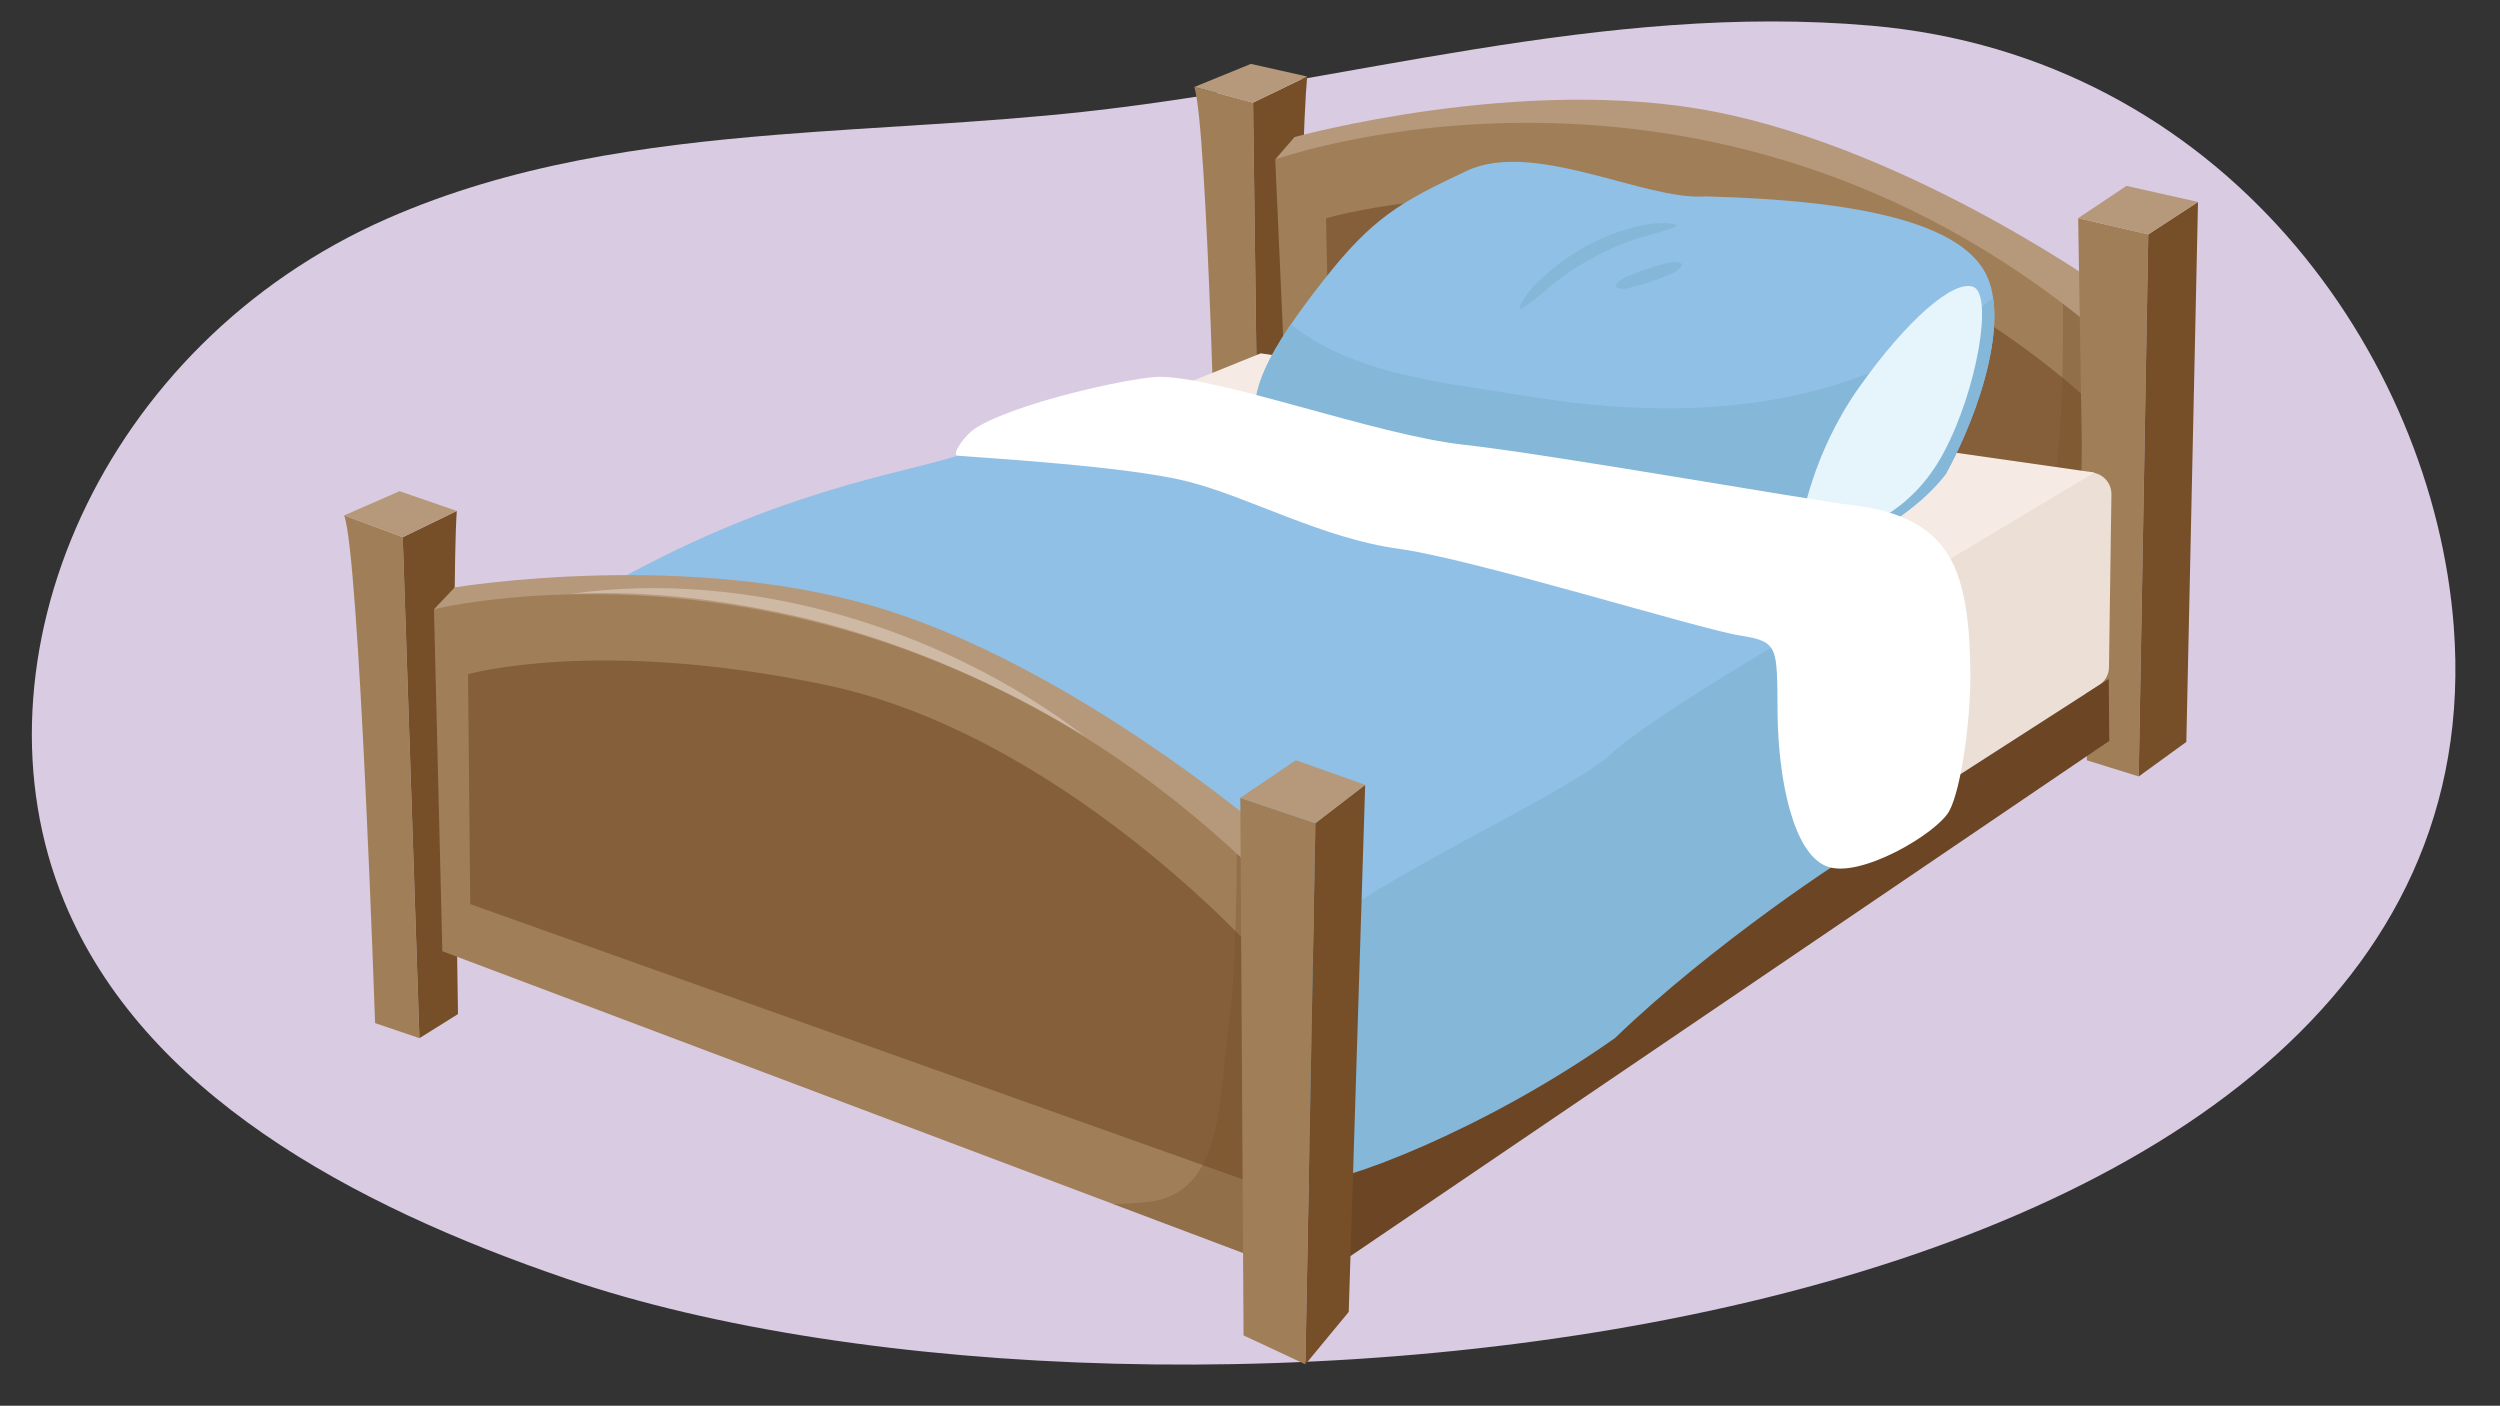 <svg xmlns="http://www.w3.org/2000/svg" xmlns:xlink="http://www.w3.org/1999/xlink" width="1140" height="641" viewBox="0 0 1140 641"><rect x="0" y="0" width="1140" height="641" fill="#333333" stroke="none"/><defs><clipPath id="a"><path d="M587.9,215.683,581.513,72.708s195.341-70.03,372.881,76.677l-8.571,161.078Z" fill="#a07f58"/></clipPath><clipPath id="b"><path d="M201.714,433.755,197.89,277.824S401.2,226.863,577.415,402.169l-9.972,169.42Z" fill="#a07f58"/></clipPath></defs><path d="M354.243,61.45c46.564-3.772,93.578-5.421,139.565-10.436C614.753,37.825,730.483.957,853.435,11.718c160.488,14.045,256.006,150.206,265.472,273.823,25.571,333.925-594.685,388.3-860.421,297.6C159.863,549.476,65.071,498.1,29.212,410.908c-45.251-110.023,16.879-253.92,147.322-311.2C232.767,75.014,293.117,66.4,354.243,61.45Z" fill="#d9cbe1"/><path d="M571.413,46.8l2.637,203.557-18.91-2.212S550.673,55.767,544.549,39.684Z" fill="#a07f58"/><path d="M596.073,34.89,571.413,46.8l2.637,203.557L590.876,243S592.8,69.284,596.073,34.89Z" fill="#764f29"/><polygon points="544.549 39.684 570.389 29.139 596.073 34.89 571.413 46.795 544.549 39.684" fill="#b6987a"/><path d="M581.513,72.708l8.781-10.2S694.315,33.719,782.061,50.969c91.222,17.933,181.572,83.284,181.572,83.284l-9.239,15.132S823.026,73.335,759.477,65.516C697.7,57.916,581.513,72.708,581.513,72.708Z" fill="#b6987a"/><path d="M587.9,215.683,581.513,72.708s195.341-70.03,372.881,76.677l-8.571,161.078Z" fill="#a07f58"/><g clip-path="url(#a)"><path d="M940.375,110.569s1.845,69.372-2.586,101.518c-4.4,31.9-1.161,72.942-35.6,80.079-21.863,4.531-67.247,5.3-67.247,5.3l110.935,26.227,17.755-189.436Z" fill="#6b4524" opacity="0.28"/></g><path d="M604.679,99.576l1.862,93.813L947.214,279.3l2.672-98.977S866.17,101.787,760.011,91.939C658.767,82.546,604.679,99.576,604.679,99.576Z" fill="#764f29" opacity="0.65"/><polygon points="979.622 106.878 947.644 99.477 951.631 346.705 975.262 354.063 979.622 106.878" fill="#a07f58"/><polygon points="1002.289 92.086 979.622 106.878 975.262 354.063 996.967 338.314 1002.289 92.086" fill="#764f29"/><polygon points="947.644 99.477 979.622 106.878 1002.289 92.086 969.659 84.768 947.644 99.477" fill="#b6987a"/><path d="M947.952,216.822,648.137,393.952a9.831,9.831,0,0,0-4.813,7.869l-5.836,96.82a9.843,9.843,0,0,0,15.2,8.823L957.225,312.406a9.825,9.825,0,0,0,4.463-8.05l1.119-78.893A9.843,9.843,0,0,0,947.952,216.822Z" fill="#ecdfd6"/><polygon points="597.167 585.421 961.829 337.846 961.591 309.561 603.909 539.541 597.167 585.421" fill="#6b4524"/><polygon points="955.087 215.486 574.872 161.134 206.013 310.163 635.304 406.71 955.087 215.486" fill="#f5ebe4"/><path d="M491.418,190.1s-27.71,9.153-54.68,17.688c-27.138,8.589-80.166,15.546-154.652,56.517-49.236,18.279-86.894,53.483-88.372,61.771s443.066,100.7,443.066,100.7l225.075-145.02Z" fill="#90c0e6"/><path d="M827.7,283.465s-75.768,43.863-93.811,60.969c-18.118,17.177-130.848,68.159-133.574,84.006s-16.733,109.151-3.65,110.66c13.042,1.5,80.154-23.617,139.81-65.774,43.067-41.64,105.9-83.9,118.135-89.746C866.8,377.755,827.7,283.465,827.7,283.465Z" fill="#84b7d8"/><path d="M904.382,122.77c12.8,20.406-.9,63.73-17.079,93.351-20.9,27.356-65.373,42-65.373,42s-61.649-8.811-91.624-15.081-139.346-25.1-153.125-42.174,3.6-43.983,26.068-72.706,34.989-35.892,65.62-50.266S750.211,91.6,777.636,89.558C850.448,91.354,891.584,102.363,904.382,122.77Z" fill="#90c0e6"/><path d="M874.2,159.856c-25.34,13.986-53.7,21.652-82.391,24.707-29.013,3.091-58.4,1.615-87.219-2.663-12.223-1.814-24.439-3.786-36.646-5.721a317.966,317.966,0,0,1-36.24-7.5c-15.453-4.337-30.64-10.8-43.049-20.77-14.3,21.018-22.033,39.872-11.477,52.954,13.779,17.075,123.15,35.9,153.125,42.174s91.624,15.081,91.624,15.081,44.47-14.64,65.373-42c13.272-24.3,24.861-57.808,21.538-80.333A220.972,220.972,0,0,1,874.2,159.856Z" fill="#84b7d8"/><path d="M821.683,237.664s4.494-30.519,26.068-61.038,43.147-49.368,52.136-45.778,1.8,46.676-13.483,75.4-38.653,35.007-52.137,40.393S821.683,237.664,821.683,237.664Z" fill="#e6f4fc"/><path d="M692.858,140.481c2.594-6.75,8.02-11.663,13.33-16.309a95.4,95.4,0,0,1,37.1-20.012c6.817-1.886,14.005-3.39,21.029-1.708l.06.738a37.208,37.208,0,0,1-4.941,1.856c-4.814,1.673-9.757,2.648-14.563,4.285A124.709,124.709,0,0,0,709.64,128.4c-5.464,4.171-10.113,9.209-16.219,12.562l-.563-.482Z" fill="#84b7d8"/><path d="M736.8,130.267c1.543-2.982,4.036-3.614,6.717-4.786,2.438-1,4.893-1.961,7.386-2.8s5.033-1.547,7.582-2.225c2.806-.725,5.232-1.58,8.233-.3l.238.7c-1.609,2.839-4.056,3.632-6.726,4.758-2.438,1.008-4.886,1.984-7.378,2.832a110.456,110.456,0,0,1-11.427,3.179,7.658,7.658,0,0,1-4.388-.654l-.237-.7Z" fill="#84b7d8"/><path d="M888.91,369.749c-5.469,10.239-41.244,31.382-56.063,25.237-15.156-5.938-21.993-39.568-22.279-69.893s.711-32.483-17.271-35.332c-18.68-2.959-121.544-34.892-155.548-39.52-34.687-4.721-68.361-23.674-96.289-30.719-28.116-7.093-95.733-10.88-104.722-11.739-3.179-.3,3.156-9.454,8.206-12.606,18.4-11.482,68.4-22.506,82.691-23.322,27.143-.63,99.489,26.5,139.7,30.926,39.821,4.387,155.728,25,177.686,27.613,21.84,2.6,36.033,10.179,43.723,23.229s9.555,32.3,9.741,53.325S894.379,359.51,888.91,369.749Z" fill="#fff"/><path d="M183.653,244.954l7.613,228.451-20.222-6.872S163.805,252.9,156.931,235.021Z" fill="#a07f58"/><path d="M208.3,232.993l-24.643,11.961,7.613,228.451,17.576-10.989S205.637,270.034,208.3,232.993Z" fill="#764f29"/><polygon points="156.931 235.021 182.205 223.986 208.296 232.993 183.653 244.954 156.931 235.021" fill="#b6987a"/><path d="M197.89,277.824l9.453-9.949S316.236,249.7,405.81,278.69c91.751,29.692,180.863,108.57,180.863,108.57l-9.258,14.909S447,307.23,382.6,291.467C319.322,275.978,197.89,277.824,197.89,277.824Z" fill="#b6987a"/><path d="M201.714,433.755,197.89,277.824S401.2,226.863,577.415,402.169l-9.972,169.42Z" fill="#a07f58"/><g clip-path="url(#b)"><path d="M563.9,359.835s1.179,73.232-3.522,106.719c-4.676,33.316-1.849,77.16-36.32,81.474-22,2.753-67.85-.757-67.85-.757L567.374,585.65l19.3-198.39Z" fill="#6b4524" opacity="0.28"/></g><path d="M213.424,307.426l1,104.857,354.7,126.356,3.559-104.374s-88.836-99.378-196.013-121.9C272.6,290.505,213.424,307.426,213.424,307.426Z" fill="#764f29" opacity="0.65"/><g opacity="0.32"><path d="M260.054,270.828c81.18-11.556,169.672,15.573,234.492,64.806-39.653-24.077-82.336-42.8-127.425-53.7-34.989-8.229-71.072-12.891-107.067-11.109Z" fill="#fff"/></g><polygon points="599.828 375.353 565.576 363.806 567.065 608.941 595.266 622.141 599.828 375.353" fill="#a07f58"/><polygon points="622.522 357.884 599.828 375.353 595.266 622.141 615.023 598.222 622.522 357.884" fill="#764f29"/><polygon points="565.576 363.806 599.828 375.353 622.522 357.884 590.93 346.654 565.576 363.806" fill="#b6987a"/></svg>